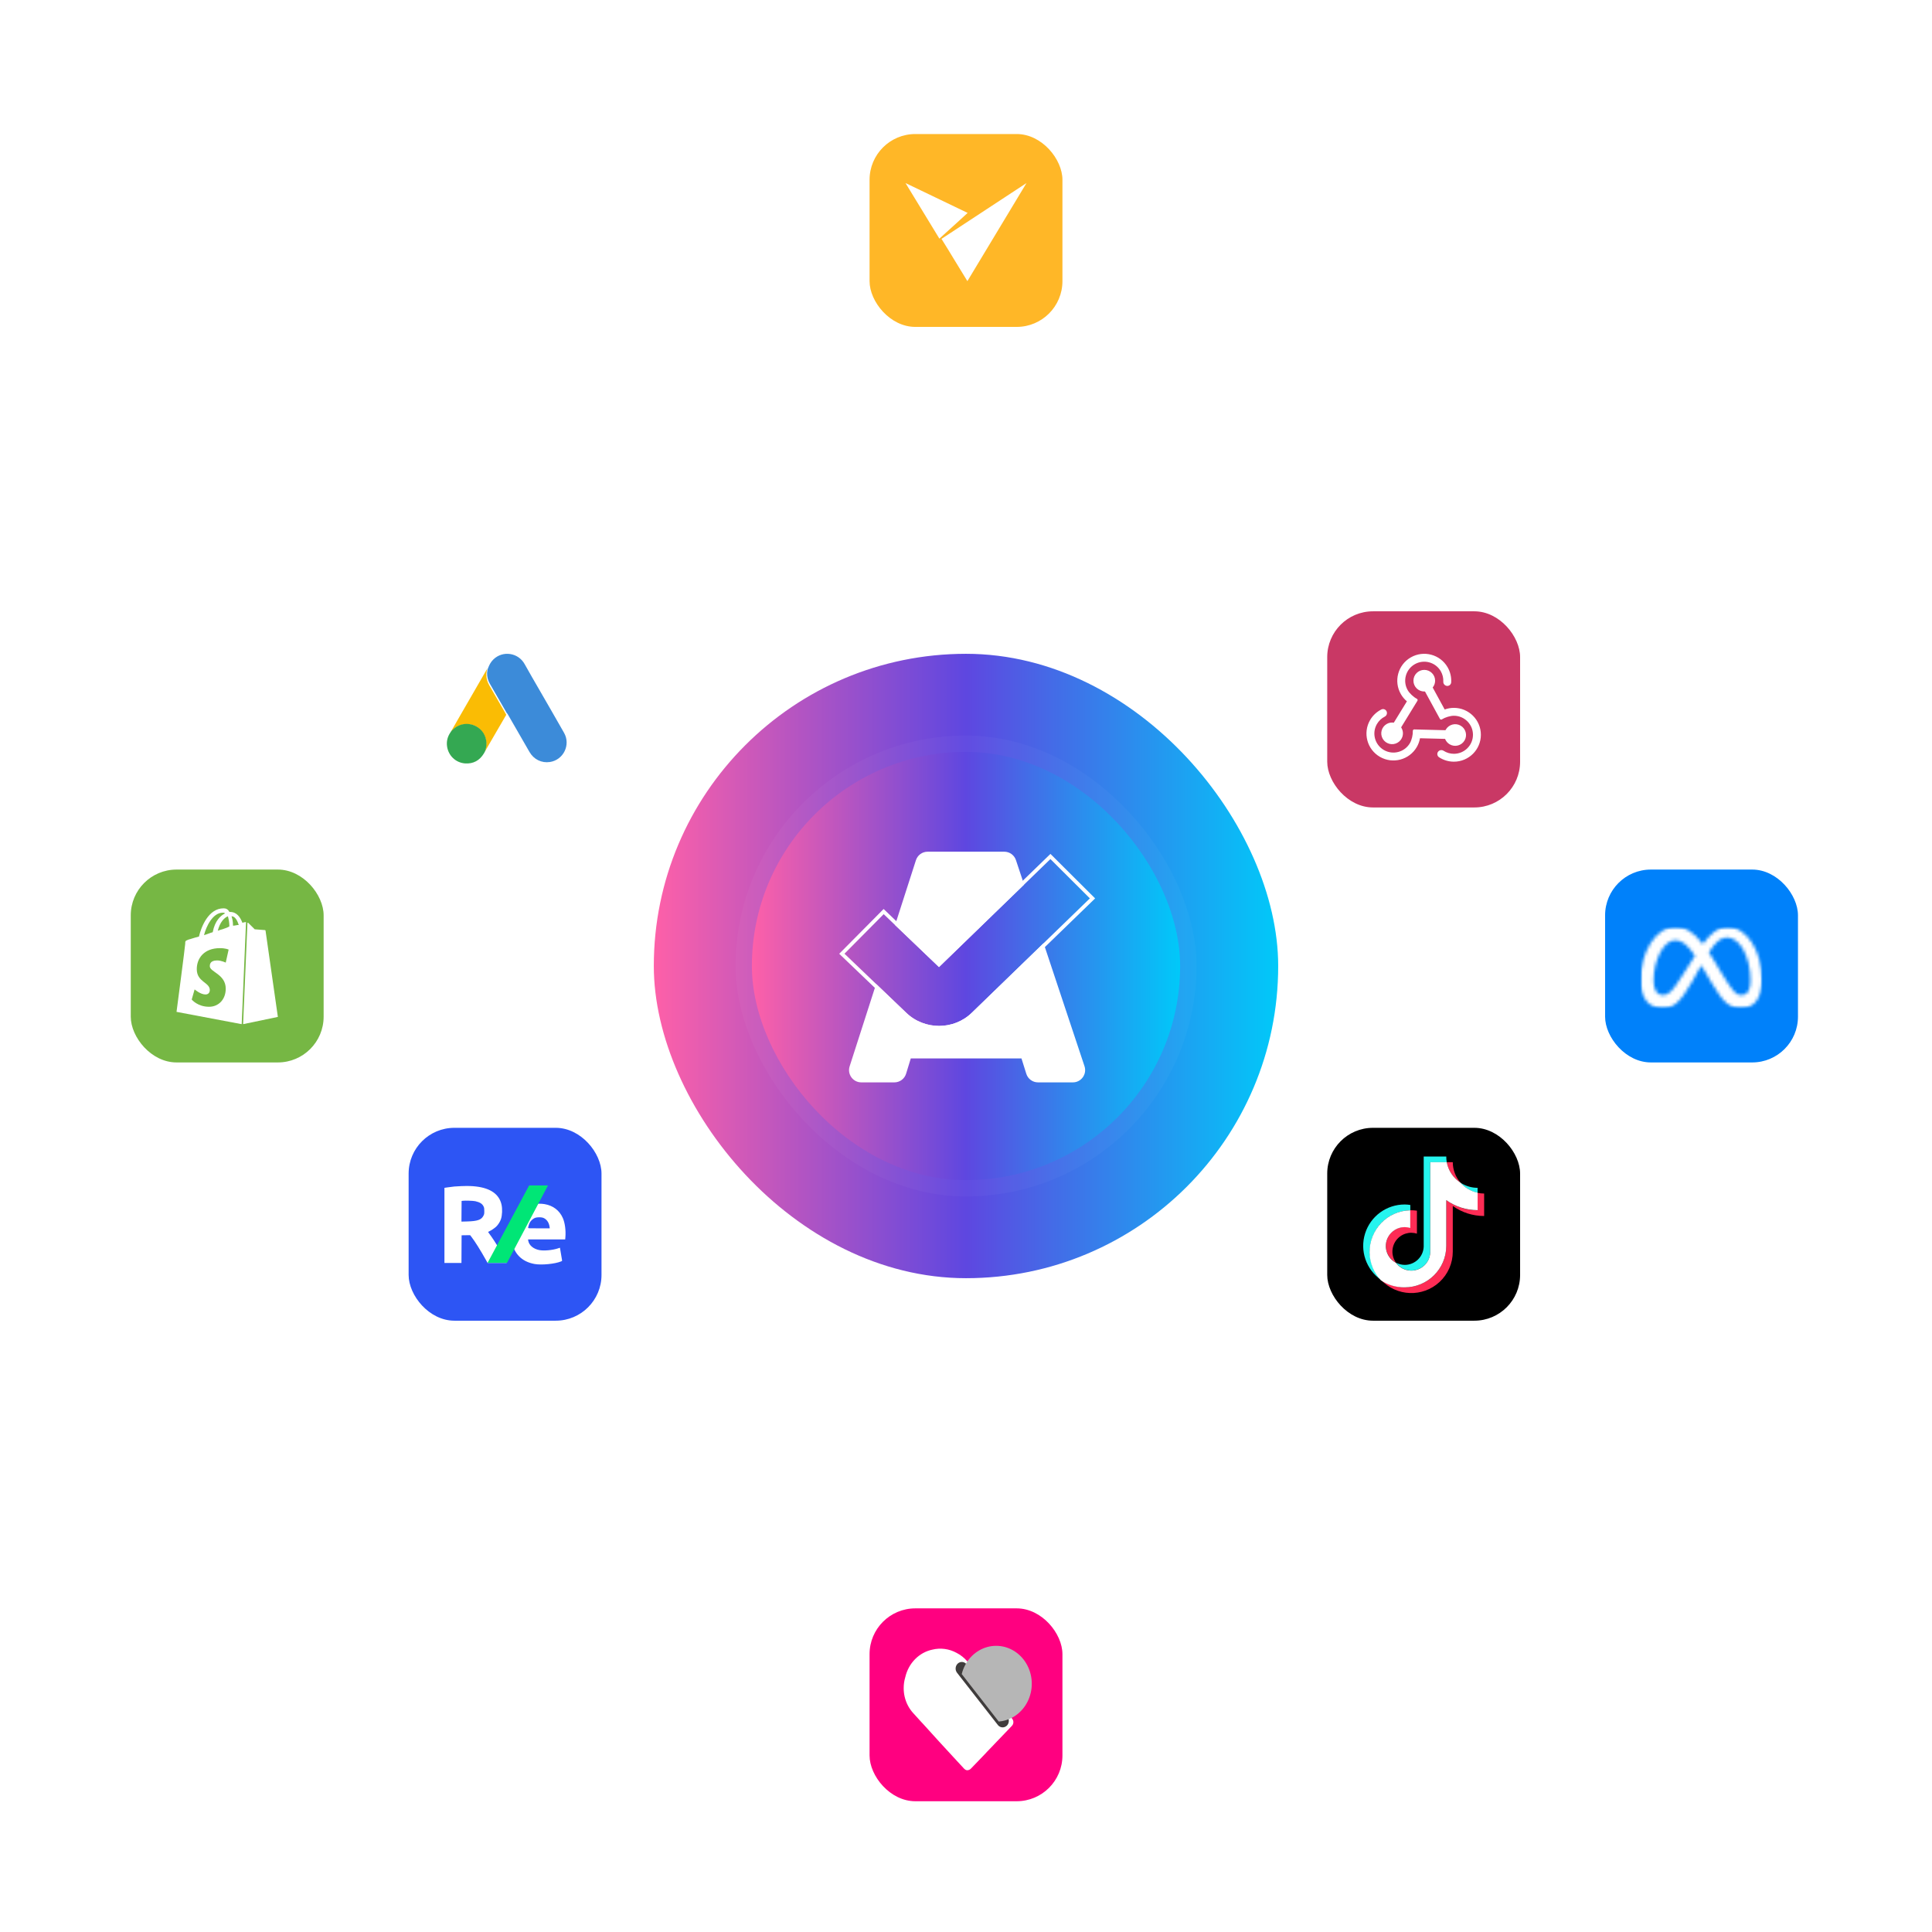 <svg xmlns="http://www.w3.org/2000/svg" width="591" height="591" viewBox="0 0 591 591" fill="none"><g filter="url(#filter0_f_187_1029)"><rect x="200" y="200" width="191" height="191" rx="95.5" fill="url(#paint0_linear_187_1029)"></rect></g><rect x="190.75" y="190.75" width="209.5" height="209.5" rx="104.75" stroke="white" stroke-width="1.5"></rect><rect x="225" y="225" width="141" height="141" rx="70.5" fill="white" fill-opacity="0.03"></rect><rect x="230" y="230" width="131" height="131" rx="65.5" fill="url(#paint1_linear_187_1029)"></rect><rect x="70.75" y="70.75" width="449.5" height="449.5" rx="223.75" stroke="white" stroke-width="1.5"></rect><rect x="130.75" y="130.75" width="329.5" height="329.5" rx="164.75" stroke="white" stroke-width="1.5"></rect><path fill-rule="evenodd" clip-rule="evenodd" d="M259.903 326.196C259.123 328.619 260.931 331.099 263.476 331.099H273.589C275.239 331.099 276.695 330.021 277.178 328.444L278.605 323.781H312.471L313.946 328.471C314.437 330.035 315.887 331.099 317.526 331.099H328.189C330.75 331.099 332.559 328.591 331.751 326.161L319.234 288.531L305.556 301.784L297.332 309.752C294.57 312.471 290.914 313.833 287.258 313.833C285.462 313.833 283.657 313.502 281.954 312.838C280.191 312.152 278.538 311.11 277.116 309.713L268.007 300.999L259.903 326.196ZM273.804 282.975L287.177 295.77L287.235 295.826L299.841 283.607L313.268 270.592L310.777 263.104C310.267 261.571 308.832 260.536 307.215 260.536H283.756C282.126 260.536 280.682 261.588 280.183 263.14L273.804 282.975Z" fill="white"></path><path fill-rule="evenodd" clip-rule="evenodd" d="M321.33 261.209L335 274.823L298.122 310.555C298.121 310.556 298.12 310.557 298.119 310.558C295.134 313.495 291.19 314.959 287.258 314.959C283.326 314.959 279.35 313.483 276.332 310.521L256.719 291.76L270.299 278.063L287.23 294.262L321.33 261.209ZM287.235 295.825L270.32 279.641L258.326 291.739L277.116 309.713C279.912 312.46 283.602 313.833 287.258 313.833C290.914 313.833 294.57 312.471 297.332 309.752L333.393 274.812L321.319 262.788L287.235 295.825Z" fill="white"></path><rect x="491" y="266" width="59" height="59" rx="14" fill="#0081FA"></rect><mask id="mask0_187_1029" style="mask-type:luminance" maskUnits="userSpaceOnUse" x="501" y="283" width="38" height="26"><path d="M505.823 299.956C505.823 293.854 508.84 287.617 512.439 287.617C514.386 287.617 516.015 288.752 518.51 292.35C516.142 296.01 514.707 298.306 514.707 298.306C511.554 303.291 510.46 304.408 508.706 304.408C506.899 304.408 505.825 302.81 505.825 299.956M526.612 297.679L524.434 294.013C523.844 293.045 523.277 292.155 522.735 291.341C524.701 288.283 526.324 286.759 528.256 286.759C532.263 286.759 535.475 292.705 535.475 300.01C535.475 302.792 534.571 304.411 532.696 304.411C530.899 304.411 530.042 303.214 526.629 297.681M520.924 288.803C517.951 284.995 515.478 283.544 512.507 283.544C506.453 283.544 501.816 291.485 501.816 299.888C501.816 305.147 504.341 308.464 508.568 308.464C511.611 308.464 513.8 307.018 517.699 300.164L520.399 295.286C520.79 295.923 521.202 296.608 521.635 297.343L523.459 300.436C527.014 306.429 528.993 308.462 532.59 308.462C536.709 308.462 539 305.1 539 299.732C539 290.933 534.259 283.542 528.498 283.542C525.447 283.542 523.062 285.858 520.905 288.801" fill="white"></path></mask><g mask="url(#mask0_187_1029)"><mask id="mask1_187_1029" style="mask-type:luminance" maskUnits="userSpaceOnUse" x="501" y="283" width="39" height="26"><path d="M539.002 283.544H501.799V308.464H539.002V283.544Z" fill="white"></path></mask><g mask="url(#mask1_187_1029)"><rect x="501.782" y="283.503" width="37.405" height="24.965" fill="white"></rect></g></g><rect x="40" y="266" width="59" height="59" rx="14" fill="#76B744"></rect><path d="M81.234 284.718C81.234 284.496 81.012 284.496 80.79 284.496C80.568 284.496 77.913 284.273 77.913 284.273C77.913 284.273 76.141 282.506 75.919 282.284C75.919 282.284 75.919 282.284 75.697 282.284L74.369 313.289L85 311.073C85 310.855 81.234 284.94 81.234 284.718Z" fill="white"></path><path d="M75.257 282.062C75.257 282.062 74.813 282.062 74.151 282.284C73.485 280.512 72.38 278.963 70.386 278.963H70.164C69.72 278.074 69.058 277.857 68.392 277.857C63.743 277.857 61.527 283.617 60.861 286.494C59.089 286.938 57.983 287.382 57.761 287.382C56.655 287.826 56.655 287.826 56.655 288.71C56.655 289.376 54 309.528 54 309.528L73.934 313.293L75.257 282.062ZM70.164 283.39C69.058 284.056 67.726 284.278 66.62 284.718C67.286 282.057 68.614 280.73 69.72 280.286C69.942 281.174 70.164 282.062 70.164 283.39ZM68.17 279.185C68.392 279.185 68.614 279.185 68.836 279.407C67.508 280.073 65.737 281.623 65.07 285.166C64.182 285.388 63.298 285.833 62.41 286.055C63.076 283.39 65.066 279.185 68.17 279.185ZM69.053 294.465C69.053 294.465 67.726 293.799 66.398 293.799C64.182 293.799 64.182 295.126 64.182 295.571C64.182 297.342 69.053 298.009 69.053 302.436C69.053 305.757 66.837 307.973 63.96 307.973C60.416 307.973 58.645 305.757 58.645 305.757L59.533 302.658C59.533 302.658 61.305 304.208 62.854 304.208C63.96 304.208 64.182 303.319 64.182 302.88C64.182 300.442 60.194 300.442 60.194 296.459C60.194 293.137 62.41 290.038 67.282 290.038C69.053 290.038 69.937 290.482 69.937 290.482L69.053 294.465ZM71.269 283.168V282.946C71.269 281.84 71.047 280.952 70.825 280.286C71.931 280.286 72.597 281.613 73.041 282.946C72.375 282.946 71.936 283.168 71.269 283.168Z" fill="white"></path><rect x="266" y="41" width="59" height="59" rx="14" fill="#FFB727"></rect><path d="M289.194 71.33L287.36 73L277 56C283.326 59.043 289.665 62.086 296 65.129L293.326 67.585L289.194 71.33Z" fill="white"></path><path d="M295.923 86C301.939 76.008 307.955 65.992 314 56C305.278 61.69 296.722 67.38 288 73.07C290.706 77.372 293.246 81.698 295.923 86Z" fill="white"></path><rect x="266" y="492" width="59" height="59" rx="14" fill="#FF0080"></rect><mask id="mask2_187_1029" style="mask-type:luminance" maskUnits="userSpaceOnUse" x="275" y="502" width="41" height="41"><path d="M316 502.71H275.906V542.279H316V502.71Z" fill="white"></path></mask><g mask="url(#mask2_187_1029)"><path fill-rule="evenodd" clip-rule="evenodd" d="M305.979 531.653L309.553 527.923C309.816 527.648 309.972 527.278 309.99 526.886C310.009 526.494 309.889 526.109 309.653 525.807L309.618 525.754L296.235 508.642L295.985 508.314L295.914 508.231C294.98 507.135 293.856 506.243 292.604 505.604C290.328 504.361 287.713 504.013 285.219 504.622C283.226 505.037 281.385 506.051 279.916 507.544C278.446 509.037 277.409 510.948 276.927 513.049C276.599 514.136 276.434 515.266 276.434 516.398C276.434 517.265 276.53 518.132 276.724 518.981C277.17 520.941 278.116 522.731 279.457 524.155L281.702 526.629C281.79 526.723 281.874 526.813 281.955 526.901C282.113 527.07 282.262 527.23 282.417 527.39L282.707 527.71L287.171 532.635L289.473 535.139L291.024 536.821C291.231 537.035 291.431 537.255 291.639 537.491C291.887 537.722 292.123 537.993 292.36 538.263C292.451 538.367 292.541 538.471 292.632 538.572C293.383 539.371 294.134 540.186 294.884 541L294.999 541.115C295.196 541.317 295.445 541.454 295.714 541.51C295.792 541.521 295.871 541.521 295.949 541.51C296.31 541.498 296.654 541.35 296.922 541.092C296.956 541.052 296.995 541.017 297.036 540.985C298.137 539.828 299.245 538.679 300.353 537.545C300.486 537.405 300.622 537.264 300.759 537.121C301.056 536.812 301.36 536.495 301.668 536.167C301.664 536.163 301.66 536.16 301.657 536.157C301.658 536.155 301.66 536.154 301.661 536.152C302.366 535.447 303.084 534.688 303.797 533.934C304.154 533.556 304.511 533.179 304.864 532.81C305.104 532.573 305.325 532.339 305.543 532.109C305.689 531.955 305.833 531.803 305.979 531.653Z" fill="white"></path><path d="M307.916 527.938C307.553 528.259 307.09 528.424 306.618 528.401C306.147 528.379 305.7 528.17 305.364 527.816L305.243 527.672L304.807 527.116L293.912 513.178L292.761 511.701C292.44 511.289 292.285 510.759 292.332 510.225C292.378 509.692 292.621 509.2 293.008 508.858C293.395 508.516 293.893 508.351 294.394 508.401C294.895 508.45 295.357 508.709 295.678 509.121L295.757 509.22L308.159 525.106C308.32 525.31 308.44 525.545 308.515 525.799C308.589 526.052 308.616 526.319 308.593 526.584C308.571 526.848 308.5 527.105 308.383 527.34C308.267 527.575 308.109 527.784 307.916 527.953V527.938Z" fill="#3F3C3C"></path><path d="M309.435 525.502C308.208 526.143 306.875 526.523 305.511 526.621L294.194 512.097C294.66 510.216 295.564 508.49 296.82 507.078C298.077 505.666 299.647 504.613 301.386 504.016C303.125 503.419 304.977 503.298 306.772 503.663C308.566 504.028 310.246 504.868 311.656 506.105C313.067 507.342 314.162 508.937 314.841 510.743C315.521 512.549 315.762 514.508 315.545 516.44C315.327 518.371 314.657 520.214 313.596 521.797C312.534 523.381 311.116 524.655 309.471 525.502H309.435Z" fill="#B6B6B6"></path></g><rect x="406" y="345" width="59" height="59" rx="14" fill="black"></rect><path d="M431.419 370.227V368.598C430.853 368.509 430.282 368.46 429.709 368.452C424.162 368.441 419.253 372.029 417.586 377.31C415.92 382.591 417.887 388.342 422.438 391.504C417.662 386.401 417.935 378.398 423.046 373.63C425.324 371.507 428.304 370.295 431.419 370.227Z" fill="#25F4EE"></path><path d="M431.727 388.664C434.828 388.66 437.376 386.221 437.513 383.128V355.525H442.563C442.46 354.949 442.411 354.364 442.417 353.779H435.51V381.353C435.395 384.462 432.839 386.924 429.724 386.93C428.793 386.923 427.876 386.693 427.051 386.264C427.586 387.004 428.288 387.607 429.101 388.024C429.914 388.441 430.813 388.66 431.727 388.664ZM451.995 364.89V363.356C450.136 363.356 448.318 362.809 446.77 361.782C448.127 363.357 449.961 364.449 451.995 364.89Z" fill="#25F4EE"></path><path d="M446.772 361.783C445.247 360.05 444.406 357.82 444.407 355.512H442.563C442.801 356.789 443.296 358.003 444.02 359.081C444.744 360.159 445.68 361.079 446.772 361.783ZM429.709 375.35C426.506 375.367 423.923 377.972 423.94 381.17C423.945 382.219 424.236 383.248 424.781 384.145C425.327 385.042 426.106 385.775 427.036 386.264C425.163 383.681 425.741 380.069 428.328 378.196C429.317 377.481 430.506 377.097 431.727 377.099C432.307 377.106 432.884 377.197 433.438 377.367V370.349C432.872 370.264 432.3 370.219 431.727 370.216H431.419V375.552C430.862 375.4 430.285 375.334 429.709 375.35Z" fill="#FE2C55"></path><path d="M451.995 364.89V370.227C448.554 370.22 445.202 369.133 442.415 367.118V381.138C442.4 388.135 436.716 393.799 429.709 393.799C427.106 393.804 424.567 393.002 422.44 391.504C427.209 396.624 435.232 396.917 440.362 392.156C441.638 390.971 442.656 389.537 443.352 387.942C444.048 386.347 444.407 384.627 444.407 382.887V368.906C447.204 370.906 450.56 371.979 454 371.974V365.105C453.325 365.101 452.654 365.031 451.995 364.89Z" fill="#FE2C55"></path><path d="M442.415 381.14V367.12C445.211 369.122 448.567 370.195 452.008 370.188V364.851C449.975 364.422 448.137 363.346 446.77 361.783C445.679 361.078 444.743 360.159 444.019 359.081C443.296 358.002 442.8 356.788 442.562 355.512H437.511V383.127C437.38 386.323 434.681 388.806 431.481 388.677C430.605 388.641 429.749 388.408 428.977 387.995C428.204 387.581 427.536 386.998 427.022 386.29C424.188 384.8 423.1 381.299 424.592 378.47C425.082 377.541 425.815 376.763 426.714 376.218C427.613 375.673 428.643 375.383 429.694 375.378C430.274 375.384 430.851 375.472 431.405 375.645V370.228C424.41 370.347 418.836 376.185 418.954 383.168C419.008 386.331 420.246 389.358 422.425 391.654C424.573 393.102 427.116 393.853 429.707 393.802C436.716 393.8 442.4 388.136 442.415 381.14Z" fill="white"></path><rect x="406" y="187" width="59" height="60" rx="14" fill="#C93865"></rect><path fill-rule="evenodd" clip-rule="evenodd" d="M435.901 211.526C435.83 211.53 435.758 211.532 435.687 211.532C433.856 211.532 432.37 210.05 432.37 208.224C432.37 206.397 433.856 204.915 435.687 204.915C437.518 204.915 439.004 206.397 439.004 208.224C439.005 208.983 438.743 209.719 438.262 210.308L441.929 217.031C442.833 216.704 443.787 216.536 444.748 216.536C449.302 216.536 453 220.225 453 224.768C453 229.311 449.302 233 444.748 233C443.136 232.999 441.56 232.53 440.212 231.649C440.067 231.555 439.945 231.43 439.853 231.284C439.762 231.138 439.704 230.974 439.683 230.803C439.662 230.633 439.679 230.459 439.732 230.296C439.785 230.132 439.874 229.982 439.992 229.856C439.994 229.853 439.997 229.851 440.002 229.85C440.199 229.639 440.465 229.503 440.753 229.467C441.041 229.43 441.333 229.496 441.577 229.652C442.521 230.262 443.623 230.587 444.748 230.587C447.967 230.587 450.581 227.98 450.581 224.768C450.581 221.557 447.967 218.949 444.748 218.949C443.633 218.949 442.051 219.436 441.1 220.038C441.051 220.075 440.994 220.1 440.934 220.113C440.875 220.127 440.813 220.127 440.753 220.114C440.693 220.101 440.637 220.075 440.588 220.038C440.539 220.002 440.498 219.955 440.469 219.902L435.901 211.526ZM434.378 225.829C434.211 226.773 433.879 227.681 433.399 228.512C431.121 232.446 426.071 233.797 422.126 231.525C418.182 229.253 416.829 224.214 419.106 220.28C419.912 218.887 421.108 217.76 422.547 217.036C422.701 216.958 422.87 216.915 423.042 216.909C423.215 216.903 423.386 216.935 423.545 217.002C423.704 217.069 423.846 217.171 423.961 217.298C424.077 217.426 424.163 217.578 424.213 217.743C424.214 217.746 424.215 217.749 424.213 217.754C424.298 218.031 424.283 218.328 424.171 218.595C424.058 218.862 423.855 219.081 423.598 219.214C422.596 219.725 421.763 220.514 421.201 221.486C419.591 224.267 420.547 227.829 423.336 229.435C426.124 231.041 429.694 230.086 431.304 227.305C431.861 226.342 432.23 224.732 432.183 223.609C432.175 223.548 432.181 223.486 432.2 223.428C432.218 223.37 432.249 223.316 432.29 223.271C432.331 223.226 432.382 223.19 432.438 223.166C432.495 223.142 432.555 223.13 432.617 223.132L442.172 223.374C442.203 223.31 442.237 223.248 442.273 223.185C443.188 221.604 445.219 221.061 446.804 221.974C448.39 222.887 448.934 224.913 448.018 226.494C447.103 228.076 445.073 228.619 443.487 227.705C442.828 227.327 442.319 226.732 442.048 226.023L434.378 225.829ZM430.373 214.536C429.637 213.919 429.014 213.179 428.534 212.348C426.256 208.413 427.61 203.374 431.554 201.103C435.498 198.831 440.549 200.181 442.827 204.116C443.632 205.509 444.012 207.105 443.922 208.711C443.912 208.883 443.866 209.05 443.785 209.202C443.703 209.354 443.59 209.486 443.452 209.59C443.314 209.693 443.156 209.766 442.987 209.801C442.818 209.837 442.644 209.836 442.475 209.797C442.472 209.796 442.468 209.795 442.465 209.791C442.183 209.726 441.932 209.564 441.756 209.334C441.581 209.103 441.492 208.819 441.506 208.53C441.563 207.408 441.294 206.295 440.732 205.322C439.122 202.541 435.552 201.587 432.764 203.193C429.976 204.798 429.019 208.36 430.629 211.141C431.186 212.104 432.399 213.228 433.398 213.749C433.454 213.773 433.505 213.809 433.546 213.854C433.587 213.899 433.618 213.952 433.637 214.011C433.656 214.069 433.662 214.13 433.654 214.191C433.647 214.252 433.627 214.31 433.595 214.362L428.607 222.496C428.647 222.555 428.684 222.616 428.72 222.678C429.636 224.259 429.092 226.285 427.506 227.198C425.921 228.111 423.89 227.568 422.975 225.987C422.06 224.405 422.604 222.38 424.189 221.467C424.848 221.086 425.618 220.944 426.369 221.065L430.373 214.536Z" fill="white"></path><rect x="125" y="187" width="59" height="59" rx="14" fill="white"></rect><path d="M149.382 204.177C149.733 203.256 150.216 202.408 150.932 201.72C153.798 198.928 158.535 199.63 160.48 203.139C161.942 205.8 163.492 208.402 164.998 211.034C167.513 215.406 170.057 219.778 172.542 224.164C174.633 227.834 172.367 232.469 168.215 233.098C165.67 233.478 163.287 232.308 161.971 230.027C159.763 226.182 157.541 222.337 155.333 218.506C155.289 218.418 155.231 218.345 155.172 218.272C154.938 218.082 154.836 217.804 154.69 217.555C153.71 215.83 152.701 214.119 151.722 212.409C151.093 211.297 150.435 210.201 149.806 209.09C149.236 208.095 148.973 207.013 149.002 205.873C149.046 205.288 149.119 204.703 149.382 204.177Z" fill="#3C8BD9"></path><path d="M149.049 204.552C148.918 205.079 148.801 205.605 148.771 206.161C148.727 207.389 149.034 208.529 149.649 209.597C151.257 212.36 152.865 215.138 154.459 217.916C154.605 218.165 154.722 218.413 154.868 218.647C153.991 220.168 153.114 221.674 152.222 223.195C150.994 225.315 149.766 227.449 148.523 229.57C148.464 229.57 148.45 229.54 148.435 229.496C148.42 229.379 148.464 229.277 148.494 229.16C149.093 226.967 148.596 225.022 147.09 223.355C146.169 222.347 144.999 221.776 143.654 221.586C141.899 221.338 140.349 221.791 138.96 222.888C138.712 223.078 138.551 223.355 138.259 223.502C138.2 223.502 138.171 223.472 138.156 223.429C138.858 222.215 139.545 221.001 140.247 219.788C143.142 214.758 146.037 209.728 148.947 204.713C148.976 204.655 149.02 204.611 149.049 204.552Z" fill="#FABC04"></path><path d="M138.215 223.472C138.493 223.224 138.756 222.961 139.048 222.727C142.601 219.919 147.938 221.952 148.713 226.397C148.903 227.464 148.801 228.487 148.479 229.511C148.464 229.599 148.45 229.672 148.421 229.76C148.289 229.993 148.172 230.242 148.026 230.476C146.724 232.625 144.809 233.693 142.294 233.532C139.414 233.327 137.148 231.163 136.753 228.297C136.563 226.908 136.84 225.607 137.557 224.408C137.703 224.145 137.879 223.911 138.039 223.648C138.113 223.589 138.083 223.472 138.215 223.472Z" fill="#34A852"></path><path d="M138.215 223.472C138.156 223.531 138.156 223.633 138.054 223.648C138.039 223.546 138.098 223.487 138.156 223.414L138.215 223.472Z" fill="#FABC04"></path><path d="M148.42 229.76C148.362 229.657 148.42 229.584 148.479 229.511C148.494 229.526 148.523 229.555 148.537 229.569L148.42 229.76Z" fill="#E1C025"></path><rect x="125" y="345" width="59" height="59" rx="14" fill="#2D55F4"></rect><path fill-rule="evenodd" clip-rule="evenodd" d="M141.115 362.833C139.438 362.89 138.558 362.971 136.886 363.221L135.954 363.361V374.849V386.337H138.556H141.159L141.181 382.106L141.204 377.876L142.505 377.856L143.807 377.837L144.23 378.377C145.234 379.659 147.083 382.611 148.659 385.447L149.154 386.337H152.062H154.97L154.911 386.141C154.809 385.805 153.397 383.136 152.672 381.911C151.909 380.62 150.34 378.251 149.717 377.448C149.497 377.166 149.317 376.908 149.317 376.876C149.317 376.844 149.483 376.743 149.685 376.652C150.243 376.402 151.273 375.707 151.758 375.254C152.377 374.675 152.975 373.734 153.247 372.91C153.638 371.727 153.708 369.757 153.405 368.444C152.686 365.332 150.088 363.487 145.674 362.954C144.317 362.79 143.219 362.761 141.115 362.833ZM145.412 367.449C146.804 367.764 147.564 368.256 147.938 369.086C148.114 369.476 148.145 369.683 148.145 370.456C148.146 371.28 148.122 371.415 147.902 371.864C147.282 373.127 146.099 373.553 142.96 373.64L141.158 373.69L141.181 370.533L141.204 367.376L141.594 367.318C142.239 367.223 144.799 367.311 145.412 367.449ZM163.404 368.329C161.613 368.654 160.154 369.424 158.939 370.687C157.711 371.963 156.886 373.635 156.559 375.51C156.373 376.577 156.371 378.659 156.557 379.714C157.227 383.533 159.643 385.948 163.499 386.654C165.635 387.046 169.803 386.64 171.647 385.862C171.94 385.738 171.973 385.694 171.93 385.487C171.904 385.358 171.764 384.529 171.62 383.647C171.476 382.764 171.339 381.96 171.317 381.861L171.276 381.68L170.688 381.877C168.991 382.444 166.362 382.681 164.937 382.395C163.114 382.028 161.804 380.897 161.588 379.503L161.531 379.134H167.213H172.895L172.951 378.47C173.127 376.393 172.82 374.081 172.172 372.605C171.149 370.274 169.202 368.786 166.592 368.34C165.629 368.175 164.276 368.17 163.404 368.329ZM166.072 372.498C167.19 372.885 167.947 373.933 168.121 375.338L168.172 375.75H164.863C161.672 375.75 161.553 375.744 161.553 375.585C161.553 375.307 161.904 374.251 162.122 373.872C162.413 373.369 163.129 372.753 163.662 372.548C164.234 372.328 165.504 372.302 166.072 372.498Z" fill="white"></path><path fill-rule="evenodd" clip-rule="evenodd" d="M155.938 373.668C152.68 379.739 149.818 385.068 149.578 385.51L149.144 386.313L152.119 386.31L155.095 386.308L160.822 375.49C163.972 369.54 166.794 364.211 167.092 363.647L167.633 362.622L164.749 362.625L161.864 362.628L155.938 373.668Z" fill="#00E676"></path><defs><filter id="filter0_f_187_1029" x="0" y="0" width="591" height="591" filterUnits="userSpaceOnUse" color-interpolation-filters="sRGB"><feGaussianBlur stdDeviation="100"></feGaussianBlur></filter><linearGradient id="paint0_linear_187_1029" x1="200" y1="295.5" x2="391" y2="295.501" gradientUnits="userSpaceOnUse"><stop stop-color="#FE60A8"></stop><stop offset="0.5" stop-color="#5E47E0"></stop><stop offset="1" stop-color="#00C9F9"></stop></linearGradient><linearGradient id="paint1_linear_187_1029" x1="230" y1="295.5" x2="361" y2="295.5" gradientUnits="userSpaceOnUse"><stop stop-color="#FE60A8"></stop><stop offset="0.5" stop-color="#5E47E0"></stop><stop offset="1" stop-color="#00C9F9"></stop></linearGradient></defs></svg>